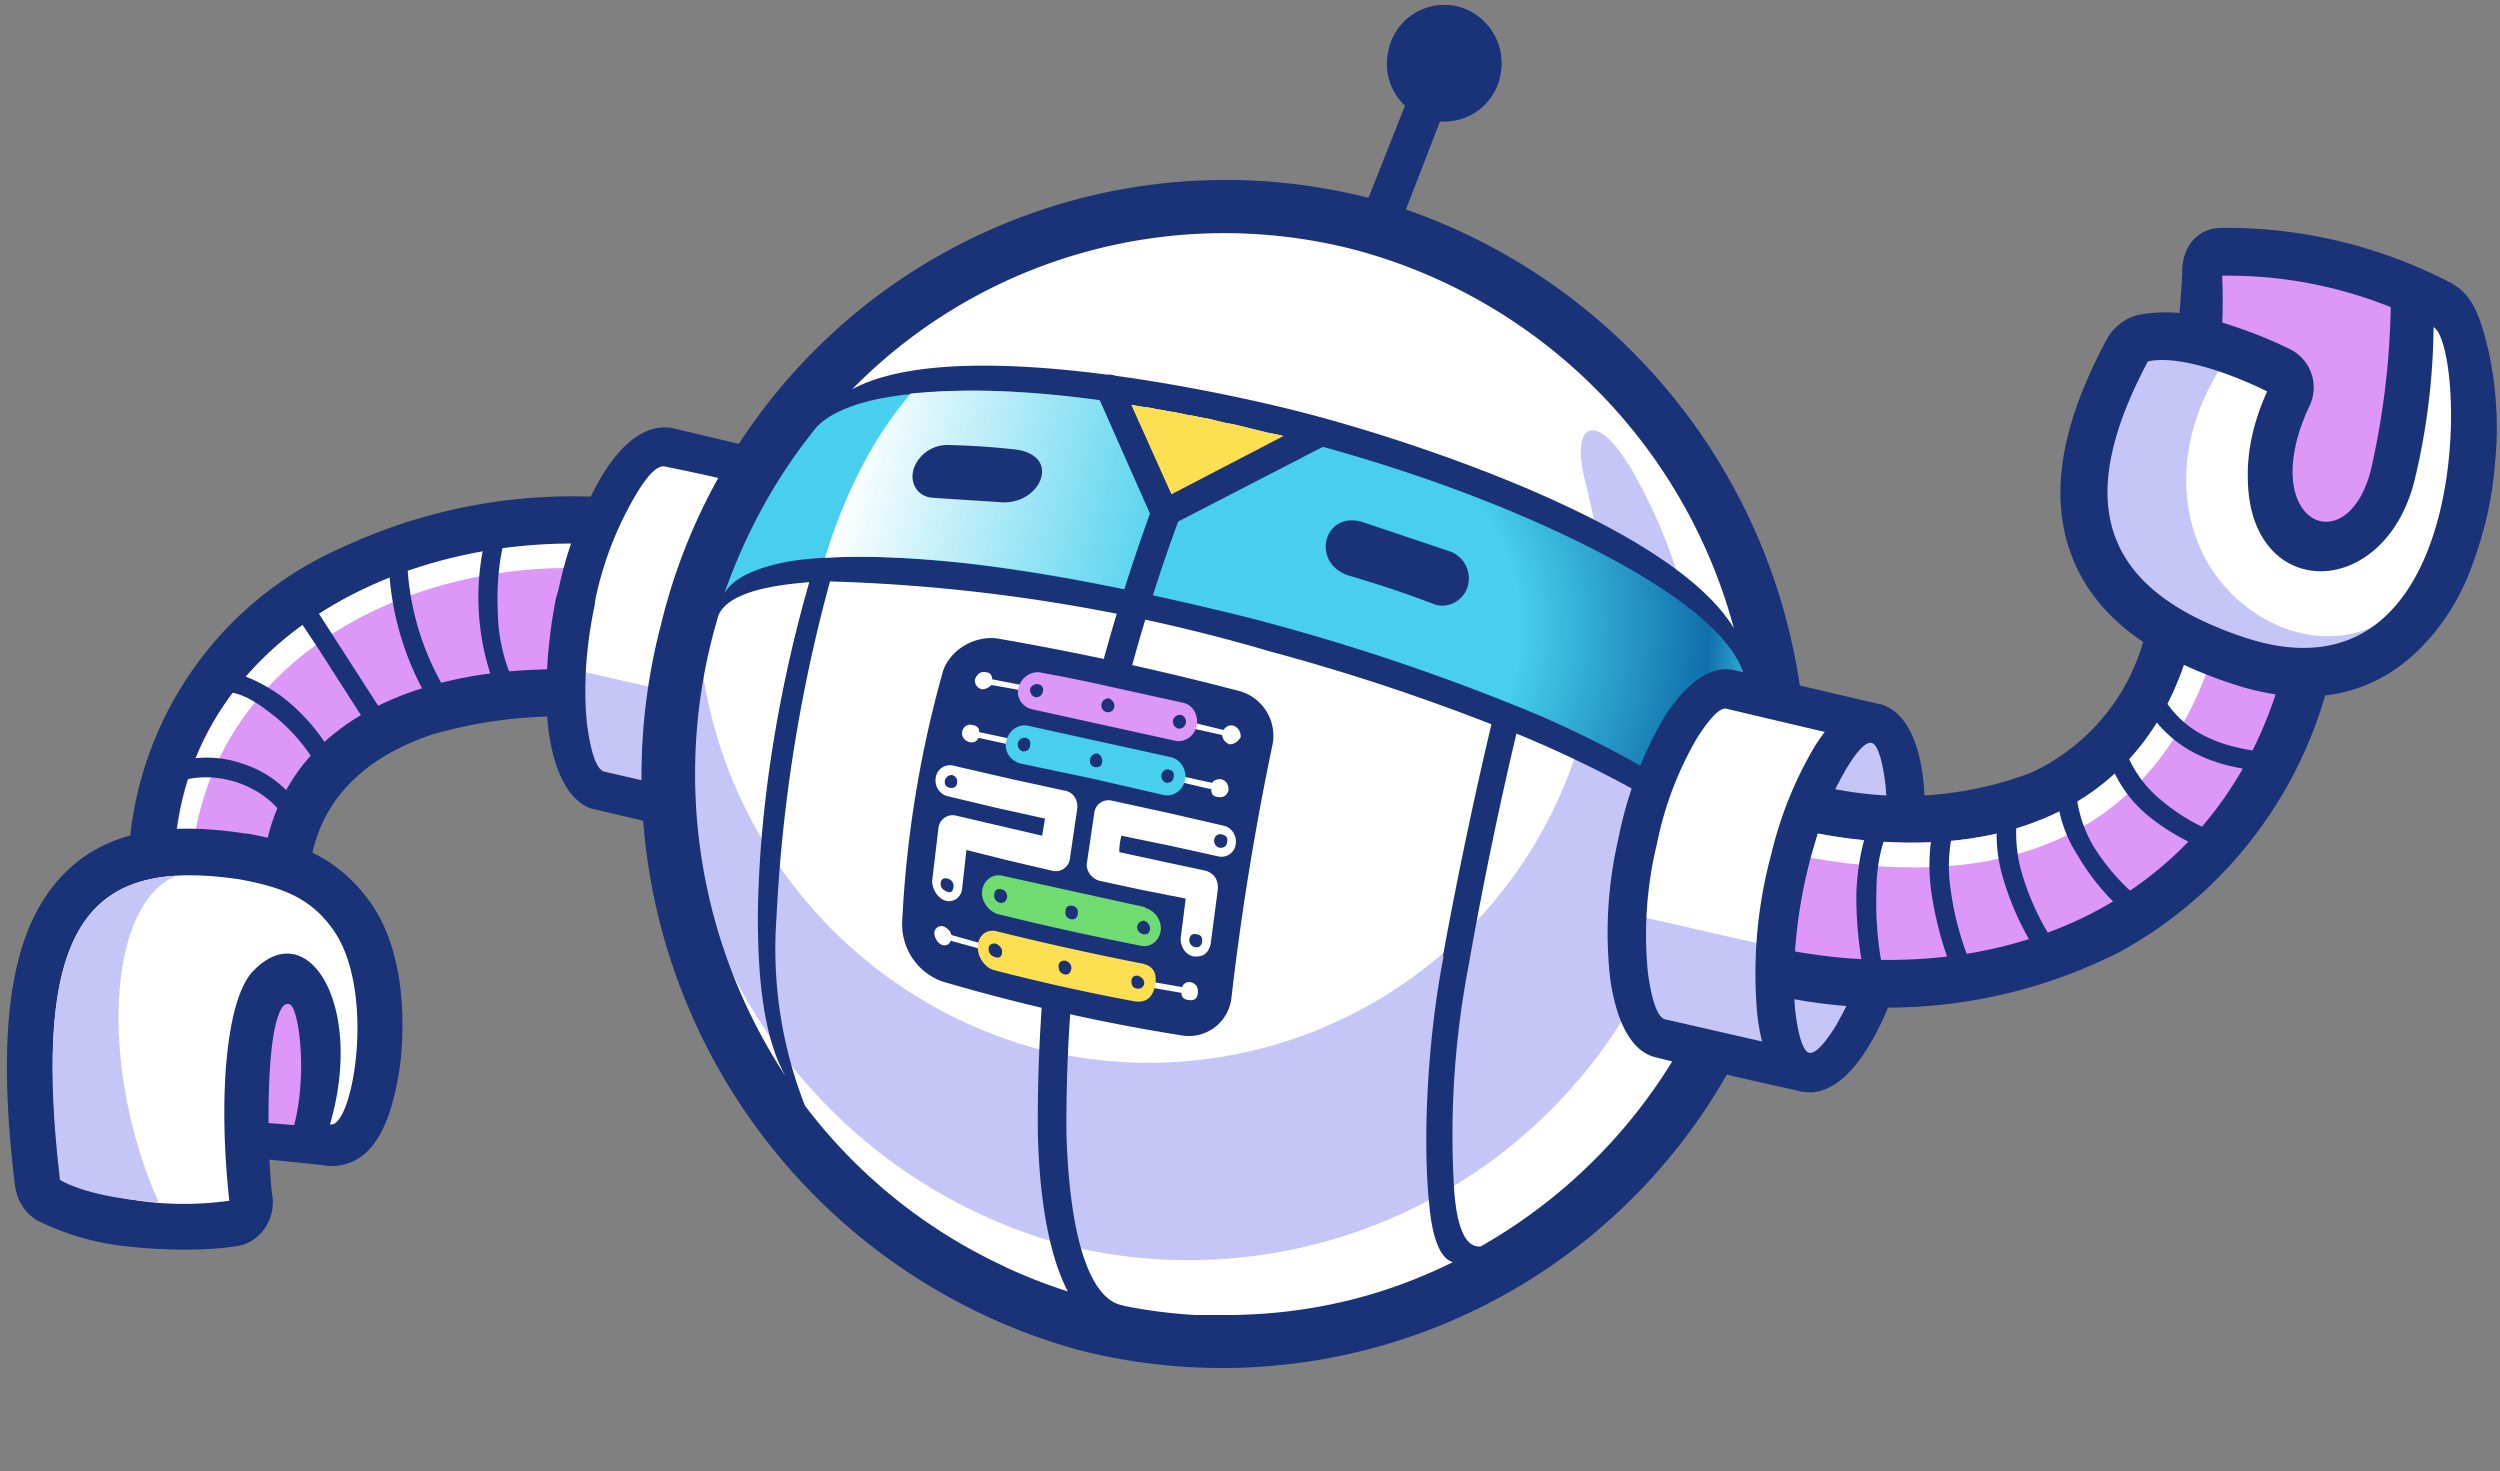 <svg xmlns="http://www.w3.org/2000/svg" fill="none" viewBox="0 0 350 206" xmlns:xlink="http://www.w3.org/1999/xlink"><rect x="0" y="0" width="350" height="206" fill="#808080" stroke="none"/><g clip-path="url(#a)"><path fill="#1A3378" fill-rule="evenodd" d="m100.1 96.8 3.7-17c.8-3.5-1.3-7-4.7-7.9A76 76 0 0 0 48 76.6a50 50 0 0 0-29.8 40.7 6.6 6.6 0 0 0 4.9 7l12.1 3.2q2.9.8 5.3-.9a6 6 0 0 0 2.8-4.7c1.2-10.1 8-15.9 17-19a64 64 0 0 1 32.3-1c3.4.7 6.9-1.6 7.6-5.1" clip-rule="evenodd"/><path fill="#DD97F7" d="M93.8 95.4c-22.1-4.8-54-.4-57 25.7L24.5 118c3.1-33.3 42-47.7 73-39.6z"/><path fill="#fff" d="m27 118.6-2.4-.7c3.1-33.3 42-47.7 73-39.6l-.8 3.5-4.3-1C64.4 75.1 31 88.6 27 118.6"/><path fill="#fff" fill-rule="evenodd" d="M83.8 110.7c-4.3-1.2-6-13-3.3-26.2 2.6-13.2 8.7-22.9 13-21.9l20 4.7-9.7 48z" clip-rule="evenodd"/><path fill="#C6C5F7" fill-rule="evenodd" d="M83.8 110.7c-3.3-1-5-8-4.5-17.2l27.6 6.3-3.1 15.6z" clip-rule="evenodd"/><path fill="#1A3378" d="M83.1 113.3c-3.3-.9-5.5-5-6.3-11-.6-5-.3-11.6 1-18.4l.4-1.4a53 53 0 0 1 6.2-16.1q4.5-7.2 9.6-6.5l20.2 4.8c1.4.3 2.2 1.7 2 3.2l-9.8 48a2.7 2.7 0 0 1-3.2 2.1l-20-4.7m-1-11.8q.8 5.9 2.3 6.5l17.3 4 8.7-42.6Q101.6 67 93 65.3q-1.5-.2-4 4a48 48 0 0 0-5.6 14.4l-.2 1.3c-1.3 6.2-1.5 12-1 16.5"/><path fill="#DD97F7" d="M103.8 115.4c4.2 1 9.9-8.8 12.6-22 2.7-13.3 1.4-25-2.9-26-4.2-1.2-9.8 8.6-12.5 22-2.7 13.2-1.5 24.9 2.8 26"/><path fill="#1A3378" d="M114.2 64.7c3.3.9 5.4 5 6 10.8.5 5 .2 11.5-1.3 18.4l-.7 3.5q-2.4 9.2-5.8 14.7c-2.7 4.3-5.9 6.6-9 6l-.2-.1c-3.4-.9-5.4-5-6-10.8a63 63 0 0 1 2-22q2.3-9.1 5.8-14.6c2.7-4.3 5.8-6.6 9-6zM115 76c-.4-3.6-1-5.9-2-6.1q-1.2-.2-3.4 3.5a48 48 0 0 0-6 16.4 57 57 0 0 0-1 16.7c.3 3.5 1 5.9 2 6.1q1.1.1 3.4-3.5a48 48 0 0 0 5.8-16.4A57 57 0 0 0 115 76"/><path fill="#fff" d="M151.8 185.8a78 78 0 0 0 95.3-57.6 80 80 0 0 0-56.3-97.4 78 78 0 0 0-95.2 57.6 80 80 0 0 0 56.2 97.4"/><path fill="#C6C5F7" fill-rule="evenodd" d="M228 65a75 75 0 0 1 8.1 56.5 71.7 71.7 0 0 1-87.4 52.7 73.5 73.5 0 0 1-51-91.4 64.5 64.5 0 0 0 47.4 64 63 63 0 0 0 77-46.4 65 65 0 0 0-.1-32.7c-2.3-8.8 1.6-10 6-2.6" clip-rule="evenodd"/><path fill="#1A3378" fill-rule="evenodd" d="M191.6 27.7A83.4 83.4 0 0 1 250.2 129a81.3 81.3 0 0 1-99.2 60A83.4 83.4 0 0 1 92.5 87.6a81.3 81.3 0 0 1 99.1-59.9m14 107.5a126 126 0 0 0-2 31.7c.4 4.8 1.5 7.8 3.7 7.6a75 75 0 0 0 31.8-35.5c-2.4 4.4-5 6.8-7.2 6.2-4.3-1.1-5.6-13-2.9-26.5q.8-3.8 1.8-7a162 162 0 0 0-18.5-9 574 574 0 0 0-6.7 32.5m37.1-47.4A75 75 0 0 0 189.8 35a73 73 0 0 0-70.5 19.5c14.8-8 53.2.7 62.9 3.2 16 4.1 51.9 16 60.5 30.2m-40.7 46q3-16.4 6.8-32.5a295 295 0 0 0-31-10.2 243 243 0 0 0-61.6-9.8 219 219 0 0 0-7.5 47.2 60 60 0 0 0 4 26.2 74 74 0 0 0 27.7 22.4l.6.3a73 73 0 0 0 26.3 6.6h-.1 3.4q17.5.2 32.8-7.4c-1.8-.5-2.9-3.5-3.3-8-.9-8.4-.4-22.4 2-34.8M110 150.7a77 77 0 0 1-9.4-64.6c1.6-3.6 9.2-4.3 12.7-4.6-4.2 14.6-7 31-7.2 46.5 0 7 .4 16.6 3.9 22.7" clip-rule="evenodd"/><path fill="url(#b)" fill-rule="evenodd" d="M244.3 94.7a77 77 0 0 1 0 26.5c-.4-8.1-22.5-18.3-28.7-21Q196 92 175.3 86.6c-16-4-44.8-10.4-63.5-8.2-3 .4-8.7 1.6-10.4 4.7q4.6-13.1 13-23.4c3-3 8.9-4.1 12.9-4.5 13-1.5 27.4.6 40.6 3.2 18.1 3.7 37.7 9.7 54.6 18.2 6.5 3.3 19.5 10.4 21.7 18" clip-rule="evenodd"/><path fill="url(#c)" fill-rule="evenodd" d="M159.5 82.9c-14-3-31-5.6-44-4.8q4.3-14 12-23c12.9-1.3 27.3.7 40.4 3.3l2.4.5a79 79 0 0 0-10.8 24" clip-rule="evenodd"/><use fill-rule="evenodd" clip-rule="evenodd" href="#d"/><use fill-rule="evenodd" clip-rule="evenodd" href="#d"/><path fill="#1A3378" d="M156.9 182.7a2 2 0 0 1 1.4 2.6 2 2 0 0 1-2.4 1.5c-6.6-1.8-10.2-12.3-10.6-28a228 228 0 0 1 7.8-61.1 264 264 0 0 1 8.9-28.5l4 1a251 251 0 0 0-10.2 33.7 223 223 0 0 0-6.5 54.8c.4 13.7 3 22.8 7.6 24"/><path fill="#1A3378" fill-rule="evenodd" d="m142.6 120.6 17 4c2.6.5 1.8 4.9-.7 4.3l-17-3.9c-2.6-.6-1.8-5 .7-4.4m1.7-9.2 17.3 3.8c2.5.6 1.7 5-.7 4.4l-17.3-3.8c-2.5-.6-1.7-5 .7-4.4m1.7-9.3 17.4 3.8c2.5.5 1.8 4.9-.7 4.4l-17.5-3.8c-2.5-.5-1.7-4.9.8-4.4m-6-31.8-9.3-.6c-2.3-.1-3.5-2.2-2.7-4.3a5 5 0 0 1 4.7-3.1q4.6.1 9.2.6c7 .7 3.8 8-2 7.4m63.1 6.9a4 4 0 0 1 2.5 4.8c-.5 2-2.7 3.3-4.7 2.6-3.9-1.5-7.5-2.7-11.9-4-5.5-1.7-3.6-9.2 1.9-7.5z" clip-rule="evenodd"/><path fill="#1A3378" fill-rule="evenodd" d="M173.7 96.8a406 406 0 0 0-34-7.4c-3.3-.5-7 1.7-7.8 5a157 157 0 0 0-5.6 34.8 8.5 8.5 0 0 0 5.6 8.2 269 269 0 0 0 33.8 7.6 6 6 0 0 0 6.7-5.3 393 393 0 0 1 5.7-35.2 6.5 6.5 0 0 0-4.4-7.7" clip-rule="evenodd"/><path fill="#fff" fill-rule="evenodd" d="m143.5 96-4.6-.9q0-.9-.9-1-1-.2-1.5 1-.1 1 .9 1.4.8 0 1.4-.6l4.5.8zm-5.7 36.2-4.6-1.3q-.2-.8-1.1-1.2a1 1 0 0 0-1.3 1q.2 1.2 1.1 1.6.9.2 1.2-.6l4.7 1.3zm4-28.7-4.7-1q0-.9-1-1c-.5-.2-1.3.2-1.4 1q-.1 1 1 1.4.9.2 1.3-.6l4.6 1zm19.2 33.9 4.5.8q.3-.8 1.2-.7 1.1.3 1 1.5t-1.3 1q-1-.1-1-1l-4.6-.8zm5.8-36.3 4.5 1.1q.5-.8 1.4-.6 1 .4 1 1.6-.6 1-1.6 1-.9-.4-1-1.3l-4.5-1zm-1.7 7.5 4.6 1q.4-.6 1.3-.5 1 .3 1 1.5-.3 1.1-1.4 1t-1-1.1l-4.7-1.1zm.9 17.2-.7 5.5c-.1 1.2.7 2.4 1.8 2.6q2 .2 2.4-1.8l1-7.6q.1-2-1.7-2.6l-6.1-1.3-6-1.3q0-1.2.3-2.3l6.8 1.4 6.8 1.5a2 2 0 0 0 2.4-1.7c.2-1.2-.6-2.4-1.7-2.6l-7.8-1.8-7.8-1.7a2 2 0 0 0-2.5 1.7l-1 6.8c-.3 1.2.6 2.4 1.7 2.7l6 1.3zm5-9q1 .2.8 1.1-.1.8-1 .8a1 1 0 0 1-.8-1.2q.2-.8 1-.7m-3.5 14q.9.1.8 1t-1 .8a1 1 0 0 1-.8-1q.1-1 1-.8" clip-rule="evenodd"/><path fill="#70DB70" fill-rule="evenodd" d="m160.3 127-20-4.4c-1.3-.3-2.6.6-2.8 2.1s1 3 2.3 3.3a435 435 0 0 0 19.9 4.4c1.4.3 2.6-.7 2.8-2.1a3 3 0 0 0-2.2-3.2m-20.1-2.6q-.9-.2-1 .7t.8 1.2q.8.1 1-.8 0-.9-.8-1.1m20 4.4a1 1 0 0 0-1 .8q0 .8.8 1.1.9.1 1-.7 0-.9-.8-1.2m-10-2.1q-1-.1-1 .7-.2.9.7 1.2.9.1 1-.8t-.8-1.1" clip-rule="evenodd"/><path fill="#47CFED" fill-rule="evenodd" d="m163.9 106-20-4.4c-1.3-.3-2.7.7-3 2.1-.4 1.4.5 2.8 2 3.2l10 2.1 10 2.3c1.3.3 2.7-.6 3-2.1.3-1.4-.6-2.9-2-3.2m-20.3-2.7q-.8-.1-1.1.7-.1.9.7 1.2.9 0 1-.8.2-.9-.6-1.1m20 4.4a1 1 0 0 0-1 .7q-.1.9.7 1.2.9 0 1-.8.2-.9-.6-1m-10-2.3a1 1 0 0 0-1.1.8q-.1.9.7 1.1.9.1 1-.7t-.6-1.2" clip-rule="evenodd"/><path fill="#DD97F7" fill-rule="evenodd" d="m165.7 98.4-10-2.2q-4.8-1.1-9.8-2c-1.4-.4-2.9.6-3.3 2s.5 2.8 1.9 3.1l20 4.4c1.3.3 2.7-.6 3-2 .4-1.5-.5-3-1.8-3.3m-20.3-2.6a1 1 0 0 0-1.2.7q0 .8.7 1.1.8.1 1.1-.7.2-.9-.6-1.1m20 4.3a1 1 0 0 0-1.2.8q0 .8.7 1.1.8.1 1.1-.7a1 1 0 0 0-.6-1.2m-10-2.3a1 1 0 0 0-1.2.8q-.1.8.7 1.1.9.1 1.1-.7.1-.8-.7-1.2" clip-rule="evenodd"/><path fill="#FFDF52" fill-rule="evenodd" d="M159.4 134.8a430 430 0 0 1-19.8-4.4c-1.4-.4-2.6.5-2.7 2s.9 3 2.2 3.4a288 288 0 0 0 19.8 4.4q2.3.3 2.8-2.2c.5-2.5-1-3-2.3-3.2m-20-2.7q-.9-.1-1 .7 0 .9.9 1.2t1-.7q0-.8-.9-1.2m20 4.5q-1-.1-1 .8t.8 1 1-.7q0-.8-.9-1.1m-10.1-2.1q-.9-.1-1 .7 0 1 .8 1.2t1-.8q0-.8-.8-1.1" clip-rule="evenodd"/><path fill="#fff" fill-rule="evenodd" d="m149.1 110.7-7.8-1.7-7.8-1.8a2 2 0 0 0-2.5 1.7c-.2 1.2.6 2.4 1.8 2.6l6.7 1.6 6.8 1.5-.4 2.4-6-1.4-6-1.4a2 2 0 0 0-2.5 1.6l-.9 7.5c0 1.2.8 2.5 1.9 2.8s2.2-.5 2.3-1.7l.6-5.4 6 1.5 6 1.4a2 2 0 0 0 2.5-1.8l1-6.8c.2-1.2-.5-2.4-1.7-2.6M132.7 123q-.9-.2-1 .6t.8 1.2 1-.7q0-.8-.8-1.1m.6-14.5a1 1 0 0 0-1 .7q-.2.9.7 1.1.9.1 1-.7t-.7-1.1m99.1 36.8c-4.3-1.1-6.1-13.1-3.4-26.6 2.8-13.4 9-23.2 13.2-22.2l20.4 4.8-9.9 48.8z" clip-rule="evenodd"/><path fill="#C6C5F7" fill-rule="evenodd" d="M232.4 145.3c-3.3-.8-5.1-8-4.6-17.4l28.1 6.4-3.2 15.8z" clip-rule="evenodd"/><path fill="#1A3378" d="M225.4 136.8a58 58 0 0 1 1-18.6l.3-1.4a54 54 0 0 1 6.3-16.4c3-4.7 6.5-7.3 9.7-6.6l20.5 4.8c1.5.4 2.4 1.8 2 3.3l-9.8 48.8a2.7 2.7 0 0 1-3.2 2.1q-10.2-2.2-20.5-4.8c-4.3-1.1-5.8-7.4-6.3-11.2m5.3-.7c.5 3.8 1.3 6.3 2.4 6.6l17.5 4 8.8-43.3-17.8-4.2q-1.3-.1-4 4.1A48 48 0 0 0 232 118l-.3 1.3a54 54 0 0 0-1 16.8"/><path fill="#C6C5F7" d="M252.7 150.1c4.3 1.2 10-8.8 12.8-22.3 2.7-13.5 1.5-25.4-2.9-26.5-4.3-1.1-10 8.9-12.8 22.4-2.7 13.4-1.4 25.3 3 26.4"/><path fill="#1A3378" d="M263.3 98.6c3.4 1 5.4 5 6 11a64 64 0 0 1-2 22.3c-1.5 6-3.6 11.3-5.9 14.9-2.7 4.4-6 6.7-9.1 6h-.2c-3.4-.9-5.5-5-6.1-11a64 64 0 0 1 2-22.3 54 54 0 0 1 6-14.9c2.7-4.4 5.9-6.7 9-6zm.7 11.6c-.4-3.6-1.1-6-2-6.2q-1.2-.2-3.5 3.6a49 49 0 0 0-6 16.6 59 59 0 0 0-1.2 17c.4 3.6 1.1 6 2 6.2q1.2.2 3.6-3.6a49 49 0 0 0 6-16.6 58 58 0 0 0 1.1-17"/><path fill="#1A3378" fill-rule="evenodd" d="M250.2 139.7a72 72 0 0 0 46.7-6.5 60 60 0 0 0 29.4-38.8q.6-2.7-.7-5a6 6 0 0 0-4-3.1l-13-3.5c-3.5-.9-7 1.3-8 4.8a29 29 0 0 1-16.3 20.6 50 50 0 0 1-28.7 2c-3.2-.6-4.3 1.4-5.3 4.6a61 61 0 0 0-2.1 8.2q-1 4.8-1.4 9.8c-.2 3.5 0 6.3 3.4 7" clip-rule="evenodd"/><path fill="#DD97F7" d="M254.5 116.7c23 4.3 45.8-1.6 52.4-27.4l13 3.4c-8.3 33-38.4 45.9-68.6 40.5a69 69 0 0 1 3.2-16.5"/><path fill="#fff" d="M254.5 116.7c23 4.3 45.8-1.6 52.4-27.4l3.4.8c-8 26.7-29 34.9-56.8 30z"/><path fill="#1A3378" d="M153.6 55.2a2 2 0 0 1 1-2.6c.9-.4 2 0 2.4 1l7 15.6 20-10.4q1.7-.6 2.6.9a2 2 0 0 1-.9 2.6l-21.9 11.3q-1.6.6-2.5-1z"/><path fill="#DD97F7" fill-rule="evenodd" d="m46.3 160.8-22.1-2.2-1.2-24 5.7-4.7 18.5 3.3c.6 5.4 1.8 17-.9 27.6" clip-rule="evenodd"/><path fill="#1A3378" d="m44.5 157.8-18-1.5-1-20.6 3.9-3.2 15.6 2.8q.5 4 .6 9.8.2 6-1 12.7M24 161l22.2 2.2c1.1.2 2.6-2 3-3.2 1.3-5.5 3.1-10 3.1-15 0-5.2-2.3-9.4-2.6-12.1-.2-1-1-2-2-2.1l-18.4-3.3q-1-.3-2 .5l-5.7 4.7q-1 .8-.9 2l1.2 23.8q.1 2.2 2.1 2.5"/><path fill="#fff" fill-rule="evenodd" d="M34.9 170.2c-1.7-16-2.6-26.4 1.3-30.7 8.4-9.2 5.8 10.1 9.1 20.4 6.8-1 10.1-22.5 3-31.7-3.5-4.3-7.5-6-14.1-7.2-21.8-3.1-32.3 5.1-27.4 46a60 60 0 0 0 28 3.2" clip-rule="evenodd"/><path fill="#1A3378" fill-rule="evenodd" d="M39.7 140.8c.3-.3 1-.5 1.4.5 1.2 3 1.6 10.8 0 16.5-1 3.5 0 4.1 3.4 5.2l1.3.2q2.1.2 4-.8c2.3-1.2 4.1-4.1 5.1-7.9.7-2.4 1.3-5.7 1.4-9 .3-6.8-.8-14.6-5-19.9a21 21 0 0 0-7.5-6.2q-4-1.8-9.2-2.7h-.2c-12.4-1.9-21.8-.1-27.8 8.5-5.3 7.6-7 20.3-4.5 40.8q.5 3.3 3.2 4.9a36 36 0 0 0 12.6 3.6c5.2.6 11 .6 15 0 3.5-.4 5.8-3.8 5.2-7.3-.6-4.3-1.2-23.3 1.6-26.4m-7.6 27.3c-1.6-14.7-.4-28 3.2-32 7.7-8.3 15.8 4.5 10.9 21.3 3.2.8 6.7-19.3.1-27.7-3-4-6.8-5.5-12.8-6.6-20-2.9-29.5 4.7-25 42a45 45 0 0 0 23.6 3" clip-rule="evenodd"/><path fill="#C6C5F7" fill-rule="evenodd" d="M24.7 122.6c-13.8.8-20 11.2-16.3 42.6 3.2 1.8 8.6 2.8 13.8 3.1-8.4-18.9-7.2-41.8 2.5-45.7" clip-rule="evenodd"/><path fill="#DD97F7" fill-rule="evenodd" d="M341.8 42.3a73 73 0 0 0-32.5-5.8 123 123 0 0 1-4.3 40.3l29.7 8.5c2.3-4.9 6.4-32.1 7-43" clip-rule="evenodd"/><path fill="#1A3378" fill-rule="evenodd" d="M343.3 39.7a68 68 0 0 0-32.2-7.8c-3.6 0-5.7 2.8-5.6 6.5a155 155 0 0 1-6.3 36.6c-1.1 3.6.3 7.1 3.8 8.2l.6.2 29.3 8.4c3.2 1 6.4-.7 7.7-3.6a83 83 0 0 0 3.8-17c1.3-8.8 1-18.8 1.3-24.8.2-3-2.5-3.1-2.4-6.7m-2.6 6.1a61 61 0 0 0-29.6-7.2c.6 12.8-2.2 25.5-6.1 38.2l29.7 8.5c2.3-4.9 5.3-28.6 6-39.5" clip-rule="evenodd"/><path fill="#fff" fill-rule="evenodd" d="M320 53a28 28 0 0 0-2.1 13.3c.4 18.5 14.1 12.4 18.1-.6 1.5-4.6 2.5-14.7 2.9-22 .1-1.6 1.9-2 3.7.4 5.1 2.8 6.6 59.5-29 47.5-23.7-7.9-25.4-22.4-14.7-42.3a46 46 0 0 1 21 3.7" clip-rule="evenodd"/><path fill="#C6C5F7" fill-rule="evenodd" d="M337.2 84.2c-.4 2 14.1-7.3-6.7 8.8-4.7 3.6-15.6.1-18-.7-4.8-1.6-14.6-3.4-17.9-9.6-8.2-16-2.2-42.9 17.4-32.9-7.6 10.8-7.3 22-2.5 29.7 6.2 9.6 19.2 13.4 27.7 4.7" clip-rule="evenodd"/><path fill="#1A3378" fill-rule="evenodd" d="M317.4 54.8q-2.9 6.4-2.7 12.4c.3 17 19 17 23.3.2a95 95 0 0 0 2.7-21.6c4.6 2.6 6 54.3-26.6 43.4-21.5-7.2-23-20.5-13.4-38.6 4.5-1 12.3 2 16.7 4.2m5.8 2.3a6 6 0 0 0-3-8.4c-2.8-1.4-7-3-11-4.1a21 21 0 0 0-9.9-.5 7 7 0 0 0-4.3 3.3c-5.7 10.6-8 20.1-5.6 28.5 2.5 8.7 9.6 15.3 22.7 19.7 11.7 4 20.3 1.4 26.4-4.5q5.3-5.2 7.8-12.5 2.5-6.9 3-13.8c.8-7.6-.4-15-2.1-19.9-1.2-3.4-3.2-5.7-6.5-5.8-3.6 0-6 .2-6 4a111 111 0 0 1-2.8 22.8c-3.4 13-16 7.2-8.7-8.8" clip-rule="evenodd"/><path fill="#1A3378" d="m190.2 31.2 6.5-16.4a8 8 0 0 1-2.4-7.3 8 8 0 0 1 9.3-6.7c4.3.8 7.3 5 6.5 9.5a8 8 0 0 1-8.5 6.7l-6.3 16.3zm74.4 84.2q.5-1.2-.6-1.9-1-.4-1.8.6-2 4.6-2.3 10.6c-.1 4.6.5 9.4 1.4 13.2q.3 1.2 1.6 1 1.1-.5 1-1.7a48 48 0 0 1-1.2-12.4q0-5.4 2-9.4m9-.2q.2-1.2-.9-1.7t-1.7.8q-1.5 5-.7 10.7 1 6.6 3.5 12.2.6 1.1 1.8.7 1.1-.6.7-1.8a41 41 0 0 1-3.3-11.5 22 22 0 0 1 .6-9.4m8.8-1.6q.2-1.3-1-1.7-1.3 0-1.6 1.1-1 5.2.7 10.5 1.9 6.1 5.4 11 .9 1 2 .3.8-.8.2-1.9-3.3-4.7-5-10.2a20 20 0 0 1-.7-9.1m8-3.7q-.1-1.2-1.3-1.3-1.3.1-1.3 1.4.1 5.3 3 9.8 3 5.1 7.7 8.9 1 .7 2-.2.6-1-.3-2-4.4-3.5-7.2-8a18 18 0 0 1-2.5-8.6m6.8-5.7q-.5-1.1-1.7-.9-1.1.5-.9 1.7 1.6 5.5 5.7 9 3.9 3.3 9.3 5.3 1.2.4 1.8-.8.3-1.2-.8-1.7a27 27 0 0 1-8.5-5 16 16 0 0 1-5-7.6m5-7.4q-.6-1-1.8-.5-1 .6-.5 1.9a17 17 0 0 0 7.2 7.2q4.2 2.2 10.2 2.6 1.2 0 1.4-1.2 0-1.3-1.2-1.5-5.4-.4-9.2-2.4a14 14 0 0 1-6-6.1M40 114.7q.8 1 1.8.4t.4-1.9q-3.2-4.7-8.3-6.3a15 15 0 0 0-10.4.2q-1.1.5-.7 1.8.5 1.1 1.7.7 4-1.5 8.6-.1c2.7.9 5.3 2.6 6.9 5.2m19.7-17.2q.8 1 1.9.4 1-.8.4-1.9a38 38 0 0 1-5-17.6q0-1.3-1.2-1.5-1.2 0-1.4 1.2a41 41 0 0 0 5.3 19.4m-8.8 3.2q.7 1 1.9.4 1-.8.4-1.9l-6.7-10.4-2.7-4.2q-.7-1-1.8-.4-1 .8-.5 2l2.8 4.2zm-7.2 5.4q.8 1 1.8.5 1-.8.4-2a27 27 0 0 0-6.6-7.2q-4.3-3-7.6-3.3a1.4 1.4 0 0 0 0 2.8q2.4 0 6 2.8 3.5 2.6 6 6.4m26-8.7q.8 1 2 .4 1-.7.4-1.9a24 24 0 0 1-2.4-10.1c-.2-4 .2-8.2 1.3-11.5q.4-1.2-.8-1.8-1.2-.2-1.7.9a35 35 0 0 0 1.3 24"/></g><defs><radialGradient id="b" cx="0" cy="0" r="1" gradientTransform="matrix(84.759 22.302 -22.735 86.403 186.4 88.2)" gradientUnits="userSpaceOnUse"><stop stop-color="#47CFED"/><stop offset=".3" stop-color="#47CFED"/><stop offset=".6" stop-color="#0F6FAB"/><stop offset=".7" stop-color="#47CFED"/><stop offset="1" stop-color="#47CFED"/></radialGradient><linearGradient id="c" x1="166.4" x2="119.3" y1="74.7" y2="62.8" gradientUnits="userSpaceOnUse"><stop stop-color="#47CFED"/><stop offset="1" stop-color="#fff"/></linearGradient><clipPath id="a"><path fill="#fff" d="M350 .7H0v205h350z"/></clipPath><path id="d" fill="#FFDF52" d="M156.7 56.4h.2l.8.2.8.1.9.2.8.1.9.1.8.2.8.1.9.2.8.1 1 .2.8.2.8.1.9.2 1.2.2 1.2.3 1.2.3 1.2.2 1.2.3 1.2.3 1.2.3 1.2.3 1.2.2 1.2.3 1.2.4.9.2-19 9.6z"/></defs></svg>